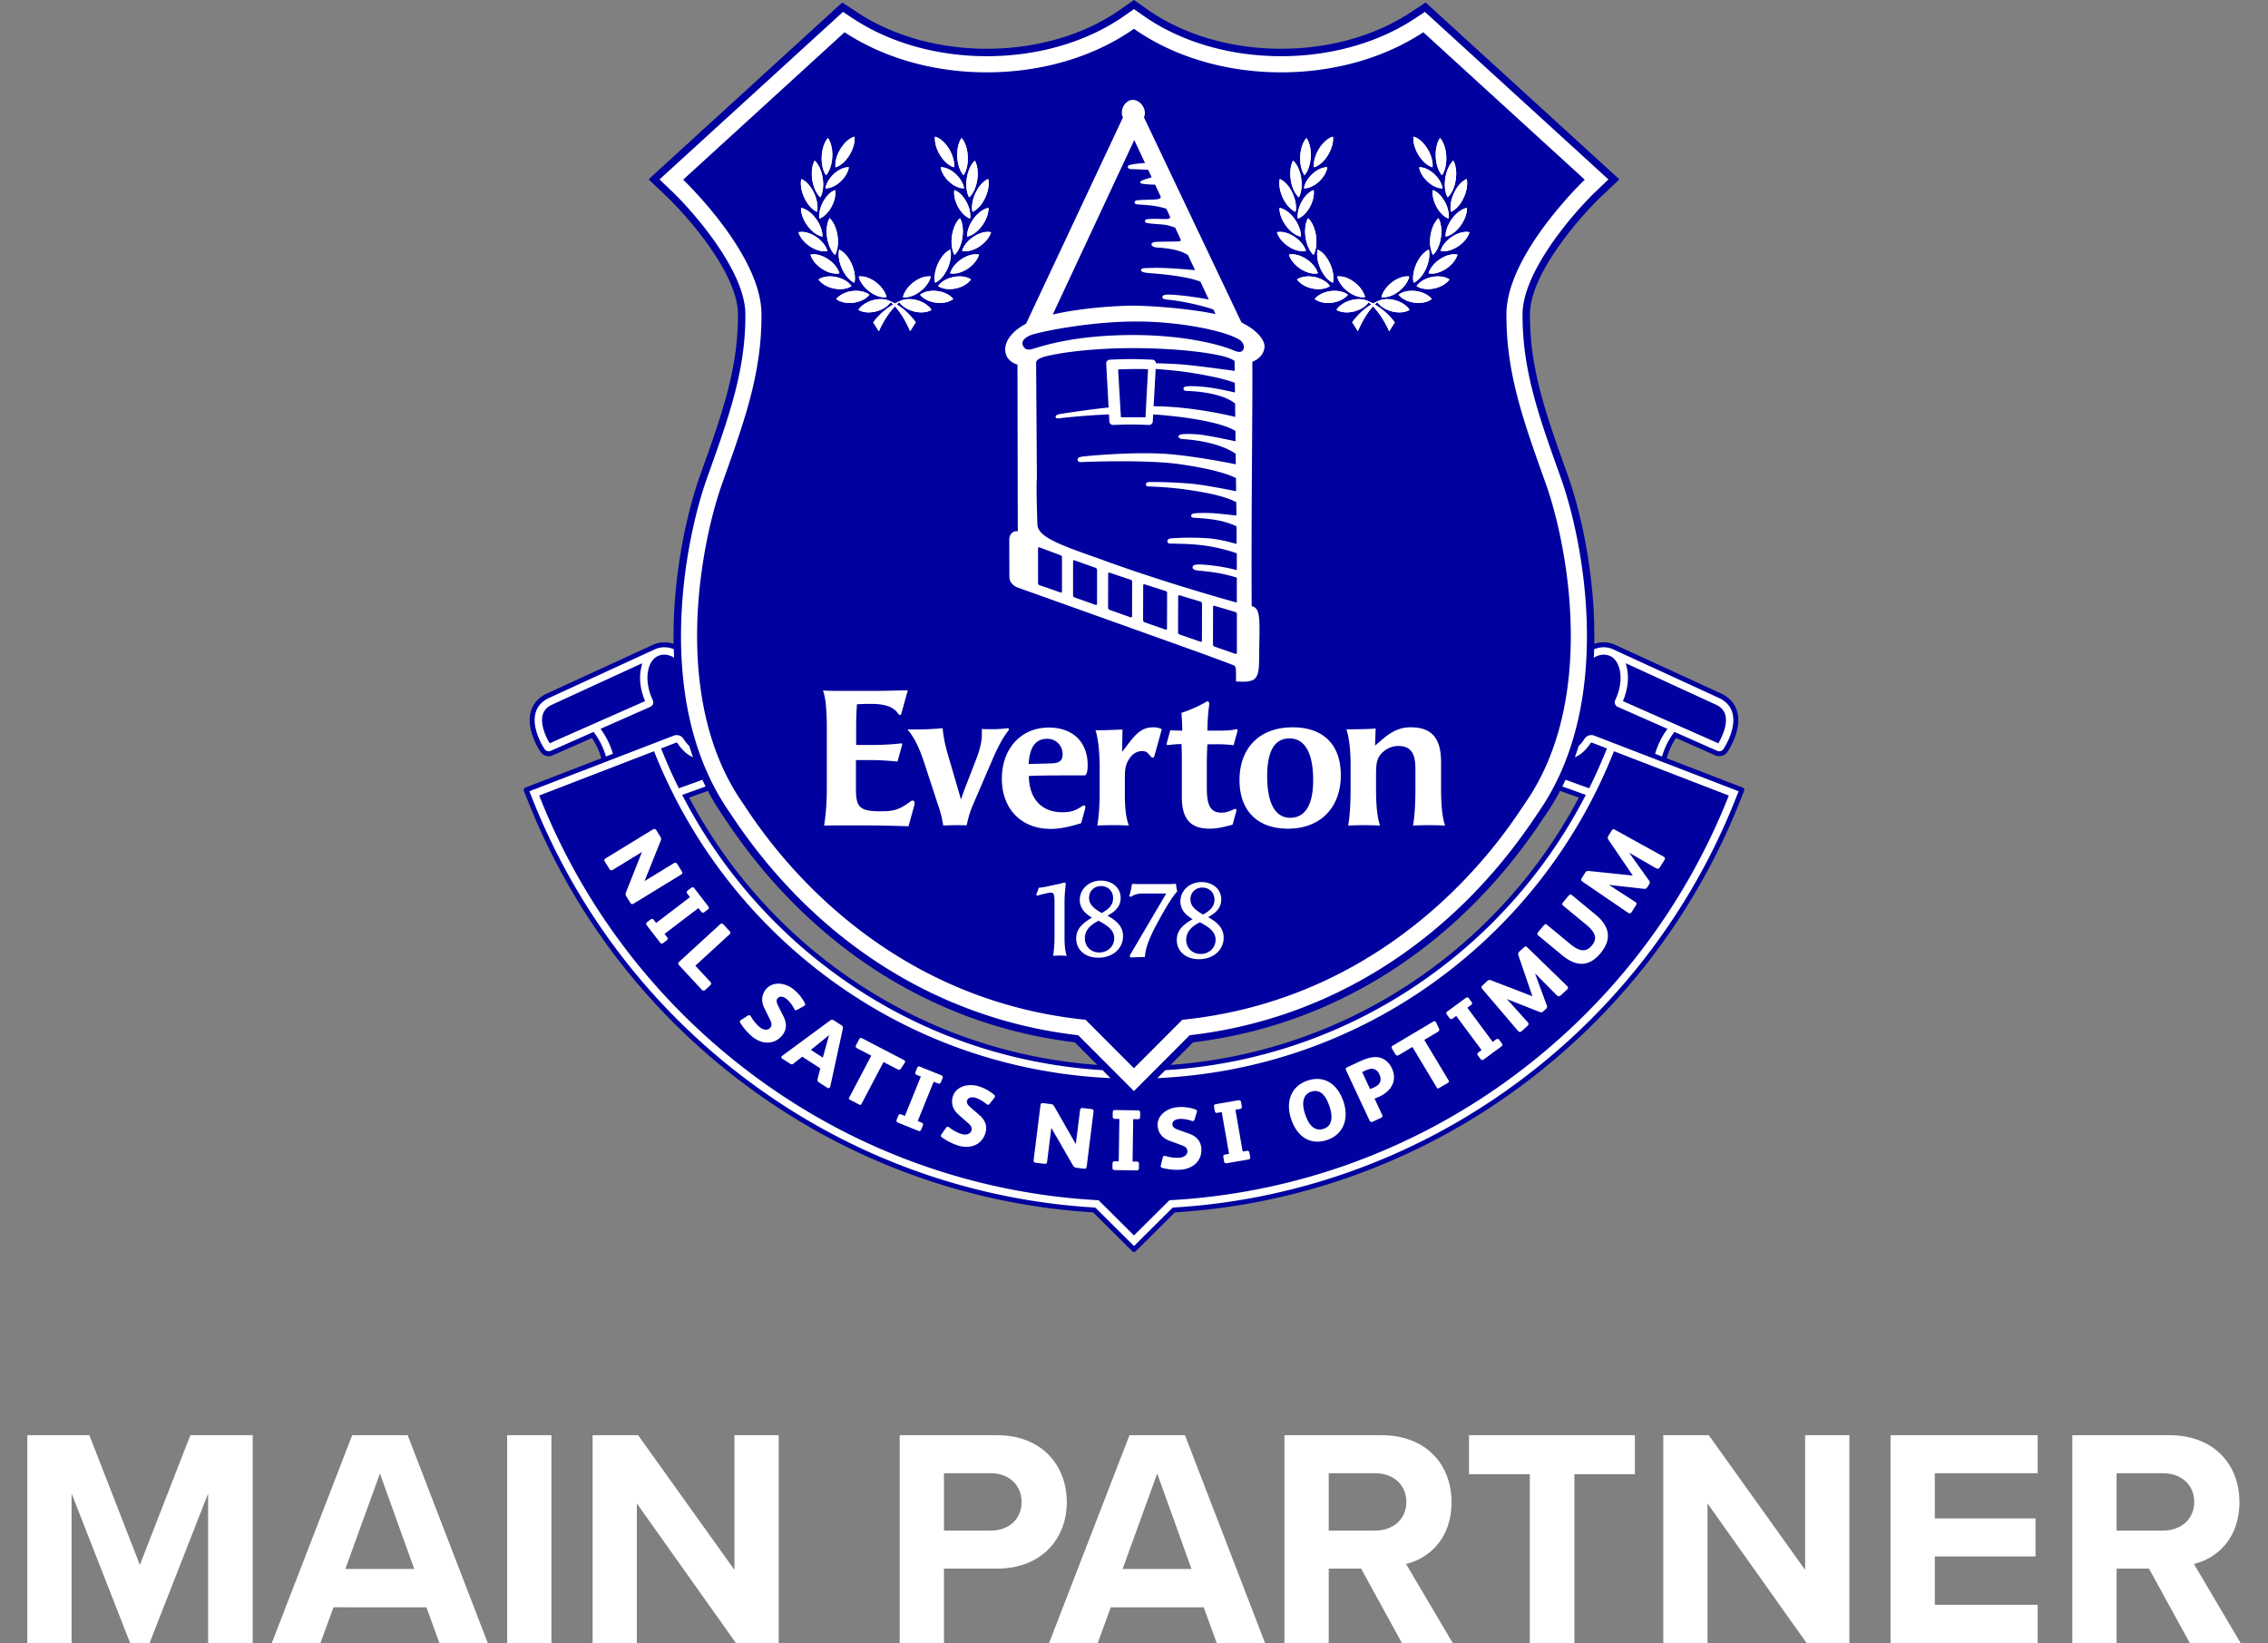 <svg xmlns="http://www.w3.org/2000/svg" viewBox="0 0 370.291 268.26"><rect x="0" y="0" width="370.291" height="268.26" fill="#808080" stroke="none"/><style>.st1{fill:#fff}</style><g id="Layer_1"><path d="M284.756 128.796a.405.405 0 00-.223-.213l-12.415-4.787c.232-.852.68-2.071 1.531-3.309l6.402 2.834a1.62 1.62 0 002.059-.679 12 12 0 001.078-2.124c.648-1.663.787-3.148.415-4.411-.384-1.308-1.321-2.32-2.706-2.928l-17.085-7.852a1.747 1.747 0 00-.111-.052l-.025-.012a4.666 4.666 0 00-3.386-.139 77.069 77.069 0 00-.114-5.719 84.285 84.285 0 00-.369-4.381c-.961-8.703-2.989-15.042-3.816-17.363l-.276-.775c-3.345-9.379-5.986-16.787-5.922-25.648.049-6.67 8.383-16.056 11.59-19.109l3.002-2.852L232.765.406l-2.493 1.642c-5.79 3.812-13.282 5.912-21.094 5.912-8.196 0-15.949-2.276-21.833-6.411L185.138 0l-2.205 1.549c-5.884 4.134-13.638 6.411-21.832 6.411-7.813 0-15.306-2.1-21.096-5.912L137.512.406l-28.565 26.082-3.051 2.789 2.994 2.852c3.208 3.055 11.543 12.442 11.591 19.111.065 8.862-2.577 16.27-5.921 25.649l-.277.774c-.827 2.321-2.856 8.66-3.817 17.362a83.067 83.067 0 00-.369 4.382 78.184 78.184 0 00-.114 5.713 4.658 4.658 0 00-3.371.144l-.026.012c-.04.019-.08.036-.11.052l-17.085 7.852c-1.385.607-2.321 1.62-2.706 2.928-.372 1.263-.233 2.747.414 4.411a12.125 12.125 0 001.079 2.124 1.62 1.62 0 002.06.679l6.402-2.834a10.989 10.989 0 011.531 3.309l-12.414 4.787a.399.399 0 00-.229.522l.749 1.876c7.758 19.448 20.94 36.073 38.121 48.078a105.6 105.6 0 0054.074 18.875l6.389 6.347a.403.403 0 00.57 0l6.388-6.347a105.615 105.615 0 0054.072-18.875c17.181-12.005 30.364-28.63 38.121-48.078l.748-1.876a.397.397 0 00-.004-.31m-146.443 30.588a82.704 82.704 0 01-25.793-29.164l3.057-1.101c.097.184.191.372.291.554a40.15 40.15 0 002.237 3.622c.084.12.193.284.329.489l.058.087c13.739 20.658 33.972 33.542 56.988 36.299l3.679 3.687c-14.723-1.074-28.739-6.021-40.846-14.473m93.666 0c-12.113 8.454-26.135 13.404-40.865 14.477l3.684-3.691c23.016-2.757 43.25-15.641 56.988-36.299l.058-.086c.136-.204.246-.37.331-.492a40.452 40.452 0 002.235-3.619c.101-.184.199-.373.296-.559l3.065 1.104a82.687 82.687 0 01-25.792 29.165" fill="#00019e"/><path class="st1" d="M283.264 130.684c-7.7 19.303-20.783 35.805-37.835 47.719a104.802 104.802 0 01-53.812 18.74.41.41 0 00-.261.116l-6.21 6.171-6.211-6.171a.405.405 0 00-.261-.116 104.798 104.798 0 01-53.811-18.74c-17.052-11.915-30.136-28.416-37.836-47.719l-.598-1.5 23.541-9.07a1.33 1.33 0 011.627.509l.025.041c.145.242.475.699.904 1.111.196.621.405 1.232.624 1.838-1.222-.462-2.107-1.631-2.451-2.153l-.082-.124a.22.22 0 00-.266-.08v-.001l-1.668.647-.751.291.139.348.16.388a84.173 84.173 0 002.602 5.769l.763-.274 3.081-1.111c.171.367.348.729.527 1.088l-3.061 1.103-.764.275c.123.241.251.478.376.718a83.505 83.505 0 0026.094 29.544c12.478 8.71 26.963 13.733 42.166 14.676l1.295 1.298c-15.93-.733-31.13-5.868-44.171-14.972-13.602-9.504-24.05-22.66-30.215-38.049l-.139-.346-18.754 7.232.141.352c7.611 19.08 20.544 35.391 37.399 47.168a103.504 103.504 0 0053.794 18.554l5.51 5.479.27.264 5.781-5.743A103.513 103.513 0 00244.72 177.4c16.856-11.777 29.788-28.088 37.399-47.168l.141-.352-18.755-7.232-.139.346c-6.164 15.389-16.612 28.545-30.214 38.049-13.048 9.107-28.255 14.244-44.192 14.973l1.296-1.298c15.21-.941 29.701-5.964 42.184-14.678a83.495 83.495 0 0026.094-29.544c.126-.239.254-.477.378-.718l-.765-.275-3.073-1.106c.18-.36.356-.723.527-1.088l3.093 1.114.763.274.355-.724a84.814 84.814 0 002.248-5.045l.16-.388.139-.348-.75-.291-1.667-.645a.22.22 0 00-.265.08v-.001l-.082.125c-.347.523-1.237 1.7-2.468 2.159.217-.601.425-1.208.621-1.825.438-.416.776-.886.923-1.13l.025-.041a1.33 1.33 0 011.626-.509l23.542 9.07-.6 1.5z"/><path class="st1" d="M158.505 180.839l1.352 1.173c.928.809 1.402 1.747 1.028 2.98-.591 1.949-2.501 2.617-4.365 2.058a9.498 9.498 0 01-2.698-1.339c-.198-.134-.237-.249-.201-.37a.841.841 0 01.125-.213l.699-.987c.082-.123.187-.225.364-.171a.59.59 0 01.215.123c.589.457 1.303.848 1.998 1.055.571.172 1.382.09 1.584-.573.156-.514-.175-.893-.538-1.209l-1.571-1.385c-.868-.762-1.281-1.8-.936-2.938.524-1.732 2.562-2.185 4.155-1.708.98.293 1.771.721 2.518 1.344.189.16.242.28.205.401-.016.055-.064.114-.117.188l-.742.929c-.121.156-.223.199-.346.162a.716.716 0 01-.225-.141c-.484-.41-1.162-.82-1.72-.987-.545-.163-1.219-.142-1.411.492-.131.432.332.866.627 1.116m-8.009 2.452c.211.084.253.285.178.468l-.282.695c-.064.156-.228.259-.412.185l-3.389-1.36c-.198-.079-.271-.277-.213-.42l.287-.709c.096-.235.271-.288.468-.207l.606.242 2.606-6.422-.699-.279c-.211-.086-.252-.285-.178-.469l.281-.694c.064-.158.228-.259.412-.186l3.533 1.417c.199.079.272.276.213.42l-.288.708c-.096.235-.269.287-.467.208l-.713-.286-2.606 6.423.663.266zm-10.553-12.142c-.252-.131-.286-.308-.155-.558l.487-.926c.112-.214.278-.255.505-.137l6.135 3.188.643.334c.227.118.262.264.177.427l-.027.049-.621.937c-.157.237-.354.215-.618.078l-2.217-1.153-3.55 6.751c-.145.276-.209.306-.461.175l-1.424-.74c-.265-.138-.271-.187-.132-.451l3.563-6.777-2.305-1.197zm-2.587-3.781l-1.227-.794c-.226-.147-.411-.098-.599.033l-7.808 5.756a.37.37 0 00-.117.126c-.07.107-.065.228.067.313l1.358.879c.214.139.395.07.544-.053l1.407-1.112.417.27 2.097 1.357.429.277-.423 1.683c-.06.247-.039.447.247.633l1.335.863c.166.108.312.067.405-.076a.699.699 0 00.081-.2l2.047-9.417c.039-.193-.022-.385-.26-.538m-2.236 2.482l-.778 2.819-1.954-1.265 2.271-1.835c.247-.195.473-.386.672-.561l.024.016c-.073.24-.148.511-.235.826m-9.398-3.382l-.927-1.872c-.514-1.032-.501-2.149.25-3.071 1.145-1.407 3.203-1.06 4.496-.02a6.818 6.818 0 011.82 2.191c.114.218.118.349.038.447-.036.044-.102.081-.179.129l-1.04.582c-.172.099-.283.1-.383.021a.711.711 0 01-.154-.216c-.292-.563-.763-1.196-1.217-1.56-.442-.356-1.074-.591-1.494-.075-.286.351-.023.927.155 1.27l.806 1.595c.552 1.097.632 2.144-.181 3.143-1.288 1.582-3.31 1.483-4.825.267a9.474 9.474 0 01-1.988-2.254c-.131-.197-.125-.319-.044-.418.045-.054.121-.102.197-.151l1.023-.65c.122-.083.258-.137.402-.023a.587.587 0 01.152.197c.372.644.884 1.273 1.448 1.726.464.374 1.246.603 1.685.065.339-.419.178-.894-.04-1.323m-9.735-6.158c.183.199.155.397-.034.569l-.794.728c-.23.21-.429.141-.593-.034l-3.66-3.95c-.202-.219-.256-.381.026-.639l6.629-6.07c.188-.172.38-.175.562.023l.972 1.049c.212.229.216.38-.024.599l-5.541 5.074 2.457 2.651zm-7.049-7.279c.138.179.073.372-.086.492l-.597.456c-.136.103-.329.108-.45-.049l-2.225-2.881c-.13-.168-.092-.375.031-.47l.609-.464c.203-.155.38-.112.51.055l.398.516 5.525-4.215-.458-.593c-.139-.18-.073-.373.085-.493l.598-.457c.136-.102.329-.108.45.049l2.319 3.004c.13.169.092.375-.032.47l-.609.465c-.203.155-.379.111-.509-.056l-.467-.606-5.525 4.215.433.562zm-4.155-13.913l-4.71 2.881c-.267.163-.438.102-.587-.14l-.693-1.119c-.171-.276-.185-.434.105-.612l7.677-4.695c.315-.191.465-.085.621.169l.626 1.012c.149.239.151.405.051.649l-2.624 6.548.015.024 4.746-2.903c.267-.163.433-.083.582.157l.723 1.168c.194.313.039.441-.167.567l-7.652 4.679c-.315.193-.458.098-.592-.119l-.633-1.023a.732.732 0 01-.062-.693l2.587-6.526-.013-.024zm80.841 50.524c.227.005.339.175.336.373l-.012.749c-.003.17-.119.323-.317.32l-3.653-.054c-.214-.003-.353-.161-.351-.315l.011-.763c.005-.255.148-.365.361-.362l.654.01.104-6.922-.753-.012c-.228-.003-.338-.175-.336-.372l.011-.749c.003-.17.119-.323.318-.32l3.808.056c.213.004.353.161.35.316l-.011.763c-.004.255-.148.366-.361.363l-.768-.012-.104 6.923.713.008zm-7.092-8.087l-1.105 8.864c-.045.365-.209.416-.464.383l-1.199-.148a.735.735 0 01-.582-.385l-3.51-6.086-.029-.003-.68 5.456c-.039.308-.193.402-.475.368l-1.312-.162c-.325-.039-.457-.126-.415-.464l1.109-8.892c.045-.364.224-.413.52-.377l1.185.146c.282.035.412.136.542.366l3.505 6.129.029.003.685-5.497c.039-.308.206-.388.488-.353l1.369.169c.366.045.369.244.339.483m12.882 2.092c.036.451.625.688.992.815l1.688.603c1.16.419 1.944 1.122 2.046 2.404.163 2.028-1.372 3.341-3.313 3.494a9.543 9.543 0 01-3.002-.273c-.232-.053-.311-.146-.321-.273a.85.85 0 01.038-.244l.291-1.171c.032-.144.092-.276.277-.291a.588.588 0 01.245.037c.716.213 1.523.318 2.246.262.595-.048 1.321-.416 1.266-1.107-.042-.535-.489-.77-.944-.931l-1.968-.723c-1.087-.397-1.851-1.215-1.946-2.398-.144-1.803 1.589-2.961 3.246-3.092a6.899 6.899 0 012.837.343c.235.082.328.173.338.3.005.055-.018.129-.039.215l-.352 1.134c-.055.189-.135.266-.263.276a.709.709 0 01-.261-.05c-.6-.208-1.382-.344-1.963-.298-.571.043-1.191.305-1.138.968m11.476 4.354l.701-.121c.224-.039.365.109.4.304l.129.737c.029.168-.057.34-.252.374l-3.6.621c-.209.036-.376-.092-.404-.246l-.131-.752c-.043-.25.077-.385.287-.422l.645-.112-1.193-6.821-.742.128c-.224.039-.365-.109-.399-.304l-.129-.737c-.029-.168.056-.339.252-.374l3.754-.649c.21-.035.377.094.404.247l.131.752c.044.25-.077.385-.286.422l-.756.131 1.189 6.822zm16.439-8.203c-.921-2.718-3.039-4.321-5.854-3.378-2.68.898-3.631 3.453-2.659 6.318.976 2.879 3.148 4.284 5.855 3.377 2.531-.847 3.679-3.305 2.658-6.317m-3.204 4.487c-1.28.428-2.32-.252-3.037-2.367-.671-1.983-.226-3.279.946-3.673 1.281-.427 2.289.204 3.02 2.36.702 2.076.256 3.282-.929 3.68m20.341-7.969c.161.266.153.337-.091.482l-1.378.818c-.257.153-.303.131-.456-.124l-3.943-6.563-2.233 1.327c-.243.145-.415.081-.56-.162l-.539-.897c-.124-.206-.072-.369.147-.499l5.944-3.529.622-.369c.22-.13.363-.084.458.073l.03.048.478 1.018c.121.257-.001.412-.257.564l-2.149 1.274 3.927 6.539zm7.245-6.218l.572-.42c.184-.135.376-.065.494.094l.447.602c.102.137.103.33-.057.446l-2.939 2.158c-.172.127-.379.086-.472-.039l-.456-.614c-.152-.206-.105-.38.066-.506l.526-.386-4.139-5.57-.606.444c-.183.135-.376.065-.494-.093l-.448-.603c-.102-.136-.103-.328.058-.446l3.065-2.251c.171-.125.378-.085.471.041l.456.614c.152.204.106.379-.067.505l-.617.454 4.14 5.57zm4.205-14.09c-.081-.253-.062-.463.168-.672l.731-.672c.209-.192.349-.186.533-.009l6.498 6.309.029.031c.183.197.176.378-.012.55l-1.045.96c-.272.249-.46.171-.741-.11l-3.423-3.458-.021.019 1.915 5.207c.109.285-.008.431-.144.555l-.387.355c-.198.181-.342.256-.64.145l-5.289-2.091-.021.019 3.342 3.724c.27.291.163.446-.056.648l-.856.786c-.241.22-.432.243-.635.025l-.029-.032-5.794-6.801c-.22-.259-.183-.448.016-.629l.752-.691c.24-.221.412-.224.689-.113l6.668 2.575.021-.02-2.269-6.61zm11.087-5.022l-3.783-3.124c-.22-.181-.176-.366-.012-.562l.899-1.075c.173-.207.318-.271.547-.081l3.893 3.215c2.46 2.032 2.508 4.185.764 6.271-1.871 2.239-3.94 2.239-6.258.324l-3.903-3.224c-.219-.181-.166-.376-.003-.572l.9-1.075c.173-.207.318-.271.548-.081l3.771 3.116c1.717 1.417 2.7 1.237 3.544.227.799-.957.787-1.96-.907-3.359m3.62-13.853c-.144-.223-.182-.43-.016-.693l.528-.839c.151-.24.288-.271.512-.148l7.939 4.387.036.022c.229.142.27.318.134.533l-.755 1.199c-.196.311-.398.286-.742.087l-4.217-2.439-.015.024 3.225 4.522c.18.246.106.416.008.573l-.279.443c-.143.227-.262.337-.579.306l-5.655-.633-.015.024 4.21 2.718c.337.21.275.388.117.639l-.619.984c-.174.275-.353.347-.606.19l-.036-.024-7.389-5.044c-.282-.192-.296-.383-.152-.611l.543-.863c.173-.275.337-.323.635-.288l7.114.739.015-.023-3.941-5.785zm-35.392 37.235c-.317-.679-.878-1.278-1.582-1.576-.993-.414-2.144-.194-3.64.496l-2.012.929c-.296.136-.351.256-.201.575l3.783 8.101c.144.307.327.331.559.225l1.29-.596c.297-.137.327-.307.225-.524l-1.233-2.641c.148-.052.559-.211.727-.289 1.987-.915 3.049-2.636 2.084-4.7m-2.832 3.13a15.04 15.04 0 01-.703.309l-1.299-2.781.631-.292c.967-.447 1.726-.298 2.182.675.431.925.156 1.643-.811 2.089m-114.394-71.512a4.046 4.046 0 00-1.524-.313 3.88 3.88 0 00-1.542.325c-.049.023-.081.037-.113.054l-17.101 7.859c-1.167.513-1.948 1.349-2.264 2.422-.4 1.358-.007 2.868.393 3.897a11.42 11.42 0 001.016 1.998.825.825 0 001.043.36l7-3.098.192.262a11.682 11.682 0 011.821 3.752l1.141-.439a12.852 12.852 0 00-1.741-3.681l-.272-.398 8.12-3.583a.8.8 0 00.434-1.011l-.136-.32c-.674-1.522-.915-3.116-.673-4.483.206-1.172.766-2.065 1.535-2.448l.101-.047a2.53 2.53 0 011.016-.214c.532 0 1.07.168 1.605.489-.02-.458-.037-.919-.051-1.383m-20.268 15.366l-.178-.325c-.435-.794-1.395-2.807-.939-4.357.219-.743.743-1.286 1.602-1.664l14.625-6.723-.176.79c-.022.103-.043.206-.062.31-.253 1.433-.05 3.113.572 4.73l.136.354-15.58 6.885zm193.093-5.019c-.316-1.073-1.096-1.91-2.263-2.422l-17.102-7.859-.112-.054a3.884 3.884 0 00-1.542-.325c-.457 0-.976.087-1.538.32-.014.464-.031.926-.053 1.384.54-.325 1.083-.496 1.62-.496.345 0 .684.07 1.016.213l.102.047c.767.384 1.327 1.277 1.534 2.449.242 1.367.002 2.961-.673 4.482l-.135.321a.802.802 0 00.434 1.011l8.12 3.583-.272.398a12.852 12.852 0 00-1.741 3.681l1.14.439c.275-.985.806-2.369 1.821-3.752l.192-.262 7 3.098a.827.827 0 001.044-.36c.138-.213.623-.985 1.015-1.998.4-1.03.794-2.541.393-3.898m-2.098 4.694l-.177.325-15.58-6.884.136-.355c.622-1.618.825-3.297.572-4.73a9.438 9.438 0 00-.062-.31l-.175-.79 14.624 6.723c.858.377 1.382.921 1.602 1.663.455 1.551-.506 3.564-.94 4.358M232.644 1.941l-1.706 1.123c-5.985 3.942-13.714 6.112-21.761 6.112-8.442 0-16.443-2.355-22.529-6.63l-1.51-1.061-1.509 1.061c-6.087 4.276-14.087 6.63-22.528 6.63-8.048 0-15.776-2.17-21.762-6.111l-1.706-1.123-27.868 25.446-2.088 1.908 2.049 1.952c3.311 3.153 11.917 12.891 11.969 19.984.066 9.077-2.608 16.575-5.992 26.067l-.276.774c-.813 2.281-2.807 8.512-3.753 17.087a82.738 82.738 0 00-.363 4.317 75.744 75.744 0 00-.124 4.067c-.038 9.906 1.896 18.501 5.746 25.545.66 1.21 1.39 2.39 2.168 3.511.087.126.201.297.343.51l.058.086c13.58 20.42 33.585 33.131 56.33 35.792l.209.025 9.097 9.116 9.102-9.116.209-.025c22.744-2.66 42.749-15.371 56.329-35.79l.058-.087c.143-.214.257-.386.345-.513a38.9 38.9 0 002.167-3.508c3.85-7.046 5.783-15.64 5.746-25.545a76.727 76.727 0 00-.123-4.068 83.018 83.018 0 00-.364-4.317c-.947-8.575-2.94-14.807-3.753-17.088l-.276-.774c-3.385-9.493-6.058-16.99-5.992-26.067.053-7.095 8.657-16.83 11.968-19.983l2.054-1.951-29.964-27.356zm13.309 49.271c-.071 9.797 2.854 17.735 6.421 27.747 1.341 3.764 2.865 9.678 3.616 16.49a77.081 77.081 0 01.472 8.105c.03 8.137-1.339 16.798-5.422 24.27a35.674 35.674 0 01-2.018 3.267c-2.135 3.069-19.366 31.671-55.988 35.4l-.129.129v-.004l-7.769 7.786-7.764-7.782-.13-.129c-36.621-3.729-53.851-32.33-55.987-35.4a35.674 35.674 0 01-2.018-3.267c-4.083-7.472-5.453-16.133-5.422-24.27.005-1.326.046-2.637.12-3.927.081-1.422.201-2.818.352-4.178.752-6.812 2.273-12.726 3.615-16.49 3.568-10.013 6.493-17.95 6.422-27.747s-12.789-21.878-12.789-21.878l26.359-24.068c6.186 4.073 14.309 6.544 23.205 6.544 9.306 0 17.756-2.694 24.037-7.108 6.283 4.413 14.734 7.108 24.039 7.108 8.896 0 17.018-2.471 23.205-6.544l26.36 24.068c.002.001-12.716 12.081-12.787 21.878"/><path class="st1" d="M159.845 41.572c-.758-.176-1.8.055-2.791.694-.992.638-1.689 1.528-1.933 2.346.759.176 1.801-.056 2.791-.692.991-.638 1.692-1.529 1.933-2.348m-4.081-14.263c.096-.856-.196-1.994-.847-3.041-.651-1.048-1.504-1.753-2.256-1.955-.097.857.195 1.993.846 3.042.651 1.047 1.504 1.751 2.257 1.954m.051 3.723c-.121.764.091 1.798.63 2.773.539.973 1.274 1.65 1.94 1.872.122-.762-.09-1.798-.628-2.771-.541-.975-1.275-1.65-1.942-1.874m1.493-2.431c.481-.676.764-1.817.696-3.088-.066-1.274-.465-2.369-1.015-2.978-.482.677-.762 1.817-.695 3.09.066 1.27.465 2.367 1.014 2.976m1.462 5.98c.727-.296 1.504-1.103 2.043-2.227.541-1.123.715-2.29.533-3.129-.729.296-1.504 1.104-2.045 2.227-.539 1.124-.713 2.289-.531 3.129m-3.763-4.888c.801.719 1.696 1.085 2.391 1.047-.114-.764-.623-1.662-1.422-2.381-.8-.718-1.695-1.084-2.389-1.047.113.764.622 1.662 1.42 2.381m3.227 2.525c.607-.536 1.115-1.573 1.312-2.83.195-1.256.031-2.424-.38-3.157-.607.536-1.115 1.576-1.311 2.832-.195 1.256-.031 2.423.379 3.155m3.57 5.698c-.758-.175-1.801.057-2.791.694s-1.692 1.527-1.932 2.347c.758.175 1.8-.056 2.79-.694.991-.637 1.69-1.528 1.933-2.347m-1.502-1.024c.732-.98 1.113-2.086 1.086-2.947-.767.128-1.673.746-2.402 1.726-.733.98-1.112 2.084-1.086 2.948.767-.128 1.672-.748 2.402-1.727m-4.466 4.724c.605-.542 1.107-1.583 1.293-2.841.189-1.256.016-2.425-.398-3.154-.605.542-1.105 1.585-1.294 2.84-.187 1.258-.016 2.425.399 3.155m-.145 3.606c-1.127.226-2.057.799-2.536 1.478.663.452 1.711.626 2.838.402 1.126-.227 2.055-.799 2.534-1.479-.661-.451-1.712-.627-2.836-.401m-20.599-4.265c-.242-.82-.942-1.709-1.933-2.347-.99-.637-2.032-.869-2.791-.694.242.82.943 1.709 1.934 2.347.991.638 2.032.869 2.79.694m1.96 3.655c-.244-.819-.943-1.708-1.934-2.346-.991-.638-2.032-.869-2.789-.694.241.818.94 1.709 1.931 2.347.99.637 2.031.869 2.792.693m1.964 2.088c-.478-.679-1.407-1.252-2.535-1.478-1.125-.226-2.175-.05-2.836.402.476.679 1.406 1.252 2.532 1.479 1.129.224 2.179.049 2.839-.403m15.664-2.805c.522-1.132.679-2.304.484-3.139-.725.31-1.487 1.134-2.011 2.268-.521 1.135-.676 2.304-.48 3.138.721-.31 1.485-1.132 2.007-2.267m-18.149 4.92c.634.496 1.672.748 2.808.603 1.138-.147 2.098-.65 2.614-1.297-.633-.497-1.673-.747-2.809-.602-1.137.146-2.097.651-2.613 1.296m5.47-1.19c.954.707 1.981 1.009 2.746.886-.194-.834-.845-1.771-1.797-2.477-.955-.703-1.981-1.006-2.748-.883.196.834.845 1.772 1.799 2.474m-4.992-6.87c-.195.836-.039 2.007.483 3.139.522 1.135 1.286 1.958 2.008 2.266.195-.834.04-2.004-.484-3.138-.521-1.133-1.284-1.957-2.007-2.267m1.656-15.401c.652-1.048.943-2.185.848-3.041-.754.202-1.607.907-2.258 1.955-.651 1.047-.941 2.185-.847 3.042.753-.203 1.607-.908 2.257-1.956m-1.501 4.339c.798-.719 1.309-1.617 1.421-2.382-.694-.037-1.59.329-2.387 1.047-.8.72-1.312 1.617-1.422 2.381.694.039 1.587-.327 2.388-1.046m15.668 19.725c1.138.145 2.174-.107 2.809-.603-.515-.645-1.477-1.149-2.613-1.295-1.137-.145-2.174.105-2.808.602.516.645 1.476 1.148 2.612 1.296m-10.209-.431c-1.116.279-2.022.897-2.473 1.599.677.418 1.733.545 2.851.264 1.076-.27 1.957-.854 2.423-1.527.139.126.274.256.406.388-1.245.723-2.325 1.683-3.263 2.914l.923 1.462c.713-1.615 1.584-2.961 2.633-4.069 1.003 1.099 1.76 2.424 2.478 4.048l.922-1.462c-.941-1.234-1.913-2.173-3.107-2.884.133-.131.269-.259.408-.384.469.666 1.345 1.245 2.415 1.513 1.116.281 2.173.155 2.85-.264-.45-.701-1.357-1.319-2.474-1.599-.931-.233-1.819-.181-2.482.084-.634.254-1.014.479-1.014.479a9.996 9.996 0 00-.894-.432l-.053-.023a.16.16 0 00-.023-.01l.003.003c-.669-.28-1.576-.338-2.529-.1m-9.222-14.406c.183-.84.01-2.005-.532-3.129-.54-1.124-1.316-1.931-2.044-2.227-.182.839-.008 2.006.532 3.129.541 1.124 1.316 1.931 2.044 2.227m16.77 13.044c.954-.702 1.603-1.64 1.799-2.473-.766-.123-1.794.18-2.747.883-.953.705-1.603 1.643-1.798 2.477.766.122 1.793-.181 2.746-.887m-13.835-6.009c.413-.73.586-1.897.399-3.155-.187-1.256-.69-2.299-1.293-2.84-.414.729-.587 1.898-.4 3.154.188 1.258.691 2.3 1.294 2.841m-5.552-7.671c-.028.861.353 1.967 1.083 2.947.732.98 1.638 1.599 2.405 1.727.028-.864-.353-1.968-1.086-2.948-.731-.98-1.636-1.598-2.402-1.726m4.945-.14c.537-.975.751-2.009.628-2.773-.666.224-1.401.899-1.94 1.873-.538.974-.751 2.01-.628 2.772.666-.222 1.401-.899 1.94-1.872m.15-8.18c.067-1.273-.215-2.413-.696-3.09-.55.61-.95 1.704-1.016 2.978-.068 1.271.216 2.412.697 3.088.55-.609.949-1.706 1.015-2.976m-1.942 6.593c.41-.732.575-1.899.379-3.156-.195-1.256-.703-2.296-1.312-2.832-.41.733-.574 1.901-.378 3.157.196 1.257.703 2.295 1.311 2.831"/><path class="st1" d="M157.912 43.92c-.99.636-2.032.868-2.791.692.243-.819.941-1.708 1.933-2.346.991-.638 2.033-.869 2.791-.693-.241.818-.942 1.708-1.933 2.347m.615 1.704c-.479.679-1.408 1.252-2.534 1.479-1.127.225-2.176.05-2.838-.402.479-.679 1.409-1.252 2.536-1.478 1.124-.227 2.175-.051 2.836.401m-.143-9.947c-.667-.222-1.402-.899-1.94-1.872-.538-.975-.75-2.009-.629-2.773.667.223 1.401.899 1.941 1.874.538.973.751 2.009.628 2.771m.602-.006c.731-.98 1.635-1.598 2.403-1.726.026.861-.354 1.967-1.087 2.947-.73.98-1.635 1.599-2.401 1.727-.027-.864.353-1.968 1.085-2.948m-2.255-.05c.413.729.587 1.898.398 3.154-.186 1.257-.688 2.299-1.293 2.841-.415-.73-.586-1.897-.399-3.155.189-1.256.689-2.299 1.294-2.84m.35 5.336c.241-.82.942-1.709 1.932-2.347.99-.637 2.033-.869 2.791-.694-.242.82-.942 1.709-1.933 2.347-.99.638-2.032.869-2.79.694m4.266-11.732c.182.839.008 2.006-.533 3.129-.539 1.124-1.316 1.931-2.043 2.227-.182-.84-.008-2.005.532-3.128.54-1.124 1.315-1.932 2.044-2.228m-2.18-2.994c.411.733.575 1.901.38 3.157-.197 1.256-.705 2.294-1.312 2.83-.411-.732-.574-1.899-.378-3.156.194-1.255.703-2.295 1.31-2.831m-2.178-3.696c.55.61.95 1.704 1.015 2.978.068 1.271-.214 2.411-.696 3.088-.549-.61-.949-1.706-1.014-2.977-.067-1.273.213-2.412.695-3.089m.409 8.205c-.694.038-1.59-.328-2.391-1.047-.798-.718-1.308-1.617-1.42-2.381.694-.037 1.589.329 2.389 1.047.799.72 1.308 1.617 1.422 2.381m-4.738-8.428c.751.202 1.605.907 2.256 1.955.651 1.047.943 2.185.847 3.041-.753-.203-1.605-.907-2.257-1.955-.651-1.047-.943-2.184-.846-3.041m.493 20.711c.523-1.134 1.285-1.958 2.011-2.268.196.836.038 2.007-.484 3.139-.522 1.135-1.286 1.958-2.008 2.267-.195-.834-.04-2.004.481-3.138m-.125 4.496c1.136.147 2.098.651 2.613 1.296-.635.497-1.671.748-2.809.603-1.136-.147-2.096-.65-2.612-1.297.633-.498 1.671-.747 2.808-.602m-3.806-1.485c.954-.703 1.982-1.006 2.747-.883-.195.834-.845 1.772-1.799 2.474-.953.707-1.979 1.009-2.746.886.196-.834.846-1.771 1.798-2.477m-4.052 3.061l.053.023c.312.133.611.276.894.432 0 0 .379-.225 1.013-.478.664-.266 1.551-.318 2.482-.085 1.117.28 2.024.897 2.474 1.599-.676.419-1.733.545-2.85.264-1.07-.268-1.946-.847-2.415-1.513a13.39 13.39 0 00-.407.384c1.194.711 2.167 1.649 3.107 2.884l-.922 1.462c-.718-1.624-1.476-2.948-2.478-4.048-1.049 1.108-1.92 2.453-2.633 4.068l-.923-1.462c.938-1.23 2.018-2.191 3.263-2.913a11.46 11.46 0 00-.406-.388c-.466.672-1.347 1.256-2.423 1.527-1.117.281-2.173.155-2.851-.264.451-.701 1.357-1.319 2.473-1.599.952-.238 1.859-.18 2.527.101l-.003-.002a.105.105 0 01.025.008m-2.22-3.061c.952.706 1.602 1.642 1.797 2.477-.766.122-1.792-.179-2.746-.886-.954-.702-1.603-1.64-1.799-2.474.768-.123 1.794.18 2.748.883m-.997 2.087c-.515.646-1.476 1.15-2.614 1.297-1.137.145-2.174-.107-2.808-.603.516-.645 1.476-1.149 2.612-1.295 1.138-.146 2.177.104 2.81.601m-2.453-1.96c-.722-.309-1.486-1.132-2.008-2.267-.522-1.132-.678-2.303-.483-3.139.723.31 1.486 1.133 2.008 2.268.523 1.134.679 2.304.483 3.138m-2.245-21.894c.651-1.047 1.504-1.753 2.258-1.955.096.857-.195 1.993-.848 3.042-.65 1.048-1.504 1.753-2.257 1.955-.094-.856.196-1.994.847-3.042m-1.057 4.092c.797-.718 1.692-1.084 2.387-1.047-.112.765-.622 1.663-1.42 2.382-.801.719-1.696 1.084-2.39 1.047.111-.766.622-1.663 1.423-2.382m-2.409 7.318c-.122-.762.09-1.798.628-2.771.539-.975 1.274-1.65 1.94-1.874.122.764-.092 1.798-.629 2.773-.538.973-1.273 1.65-1.939 1.872m.483 2.942c-.767-.128-1.673-.747-2.405-1.727-.731-.98-1.111-2.086-1.084-2.947.766.128 1.671.746 2.403 1.726.733.98 1.114 2.084 1.086 2.948m1.17-2.998c.602.542 1.106 1.585 1.293 2.84.187 1.258.015 2.425-.399 3.155-.602-.542-1.106-1.584-1.294-2.841-.187-1.256-.014-2.425.4-3.154m-1.275-10.108c.066-1.275.465-2.368 1.015-2.978.482.677.764 1.816.697 3.09-.066 1.271-.465 2.367-1.016 2.977-.48-.677-.764-1.818-.696-3.089m-1.162.718c.608.536 1.116 1.576 1.312 2.831.196 1.256.031 2.424-.379 3.156-.608-.536-1.115-1.573-1.311-2.83-.196-1.256-.032-2.424.378-3.157m-2.179 2.994c.727.297 1.503 1.104 2.043 2.228.541 1.123.715 2.289.532 3.128-.728-.296-1.503-1.103-2.044-2.227-.539-1.123-.712-2.29-.531-3.129m-.458 8.691c.759-.175 1.801.057 2.791.694.991.637 1.691 1.527 1.933 2.347-.757.175-1.799-.056-2.789-.694-.992-.637-1.693-1.528-1.935-2.347m1.961 3.656c.757-.176 1.798.055 2.789.694.991.638 1.691 1.528 1.935 2.346-.761.176-1.801-.056-2.793-.692-.991-.638-1.691-1.529-1.931-2.348m1.317 4.052c.66-.451 1.711-.627 2.836-.401 1.126.226 2.056.799 2.534 1.478-.66.452-1.711.627-2.837.402-1.127-.228-2.057-.8-2.533-1.479m40.376 110.415a15.6 15.6 0 00-.955-.032c-.291 0-.621.01-1.007.032l-.123.008.019-.121c.143-.928.213-1.899.213-2.97v-5.529c0-1.527-.129-1.693-.634-1.693-.143 0-.35.033-.614.094l-.865.196c-.258.06-.43.121-.606.192l-.053.02-.241-.183.039-.075c.12-.225.285-.625.367-.972l.016-.068.071-.007c.447-.048.742-.08 1.261-.194l1.827-.392c.334-.066.703-.167 1.022-.259l.055-.015.208.206-.008.049a22.486 22.486 0 00-.21 2.858v5.953c0 1.207.11 2.165.319 2.771l.049.141-.15-.01zm12.909.112l-.008.091-.09.001c-.014 0-1.378.016-2.179.08l-.067.005-.152-.304 5.973-10.156h-3.739c-.583 0-1.333.06-1.964.519l-.044.033-.305-.121.033-.09c.198-.545.36-1.458.42-1.825l.015-.089.091.006c.436.031.894.031 1.378.031h4.288c.558 0 .812 0 1.313-.047l.099-.01.01.099c.015.163.129.915.19 1.085l.019.055-.039.044c-.916 1.034-2.016 2.946-2.971 4.679-1.537 2.803-2.132 4.351-2.271 5.914m-6.112-6.661c1.109-.626 2.147-1.388 2.147-2.903 0-1.635-1.36-2.823-3.233-2.823-1.93 0-3.442 1.383-3.442 3.149 0 1.458.984 2.289 1.992 2.901-1.596.937-2.579 1.852-2.579 3.41 0 1.845 1.484 3.133 3.607 3.133 2.344 0 4.046-1.483 4.046-3.525.001-1.659-1.199-2.595-2.538-3.342m-3.01-2.913c0-1.1.836-1.921 1.953-1.921 1.134 0 1.973.836 1.973 1.97 0 1.266-.919 1.908-1.857 2.433-1.05-.607-2.069-1.264-2.069-2.482m1.66 8.923c-1.365 0-2.351-.984-2.351-2.316 0-1.431 1.101-2.302 2.252-2.86 1.561.855 2.546 1.561 2.546 2.875 0 1.298-1.068 2.301-2.447 2.301m17.778-5.768c1.107-.624 2.145-1.386 2.145-2.901 0-1.637-1.358-2.824-3.231-2.824-1.93 0-3.442 1.384-3.442 3.151 0 1.46.981 2.29 1.989 2.9-1.594.935-2.575 1.85-2.575 3.411 0 1.845 1.482 3.133 3.604 3.133 2.346 0 4.047-1.482 4.047-3.524-.001-1.662-1.199-2.598-2.537-3.346m-2.889-2.908c0-1.102.838-1.923 1.955-1.923 1.133 0 1.971.837 1.971 1.972 0 1.264-.921 1.906-1.856 2.431-1.052-.608-2.07-1.265-2.07-2.48m1.659 8.921c-1.364 0-2.349-.987-2.349-2.317 0-1.429 1.101-2.301 2.25-2.859 1.562.854 2.548 1.559 2.548 2.875-.001 1.298-1.07 2.301-2.449 2.301m-46.741-24.262c-.214.769-.891 3.216-.946 3.416a230.462 230.462 0 00-8.009-.147c-2.631 0-4.344 0-5.769.031.253-1.676.442-3.608.442-6.012v-9.933c0-1.613-.062-4.685-.633-6.107 1.079.063 1.806.063 2.599.063h5.96c2.124 0 2.979-.063 5.294-.096l-1.034 3.732c-.169.612-.49.154-.55.066-.984-1.423-2.885-1.582-4.691-1.582-.572 0-1.237.032-2.03.065-.031.536-.126 2.056-.126 3.417v3.227h2.631c1.93 0 3.872-.143 4.628-.254.317-.048.252.222.252.222l-.76 2.744c-2.03-.189-3.139-.244-4.533-.244h-2.251v4.493c0 2.911.317 3.861 3.77 3.861 1.969 0 3.015.011 5.134-1.603.38-.293.835-.126.622.641"/><path class="st1" d="M158.802 131.516c-.476 1.141-.7 1.966-.985 3.235-.318-.03-1.05-.03-1.781-.03-.634 0-1.429.03-2.034.063-.222-1.397-.476-2.285-.954-3.679l-2.096-6.408c-.635-1.904-1.4-3.997-2.797-5.616 2.098.063 3.749-.03 5.752-.189.128 1.554.476 3.045.921 4.533l1.178 4.031c.286.949.89 3.075.89 3.075.221-.696.477-1.364.697-1.966l1.844-4.758c.316-.824.731-2.093.857-3.393 0-.444.032-.858 0-1.397.446.033 1.272.033 1.939.033.636 0 1.669-.08 2.154-.144.435-.054.373.213.229.396-1.093 1.387-1.97 3.268-2.796 5.203l-3.018 7.011zm25.492 3.262a47.732 47.732 0 00-2.538-.064c-.994 0-1.992.032-2.601.064.289-1.862.386-3.4.386-5.708v-3.848c0-1.539-.129-4.296-.676-5.996 1.222 0 3.118-.064 4.4-.128l-.062 3.655 1.156-1.507c1.445-1.894 2.441-2.502 3.95-2.502.546 0 .803.046 1.38.303-.453 1.628-.926 3.34-1.202 4.335-.059.213-.257.505-.546.181-.614-.683-.723-.938-1.463-.938-.898 0-1.637.48-2.184 1.379-.45.736-.642 1.347-.642 2.885v2.6c0 2.756.192 3.91.642 5.289m17.749-15.43l-.64 2.316a21.886 21.886 0 00-2.85-.154h-1.422a56.973 56.973 0 00-.098 3.26v3.646c0 2.453.257 4.26 2.392 4.26.68 0 1.227-.155 2.069-.582.135-.07.465-.052.348.375-.198.708-.378 1.36-.601 2.171-1.919.507-2.72.649-3.752.649-2.752 0-4.53-1.196-4.53-5.132v-4.905c0-1.581 0-2.71-.063-3.775-.842 0-1.742.102-2.181.179-.097.016-.309-.024-.214-.37l.572-2.064c.408.04 1.175.059 1.952.059 0-1.257-.067-1.935-.13-2.905 1.13-.322 3.181-1.252 4.066-1.811.327-.206.494.09.466.437-.029.374-.251 1.439-.297 4.278h2.231c.774 0 1.644-.031 2.456-.226.117-.026.297.038.226.294m31.29 15.371c-1.039 0-2.078.033-2.63.064.292-1.751.39-3.792.39-6.126v-2.818c0-1.881-.131-4.052-2.79-4.052-.945 0-1.886.389-2.599 1.068-.812.811-1.039 1.493-1.039 3.501v2.301c0 2.95.194 4.733.648 6.126a48.637 48.637 0 00-2.564-.064 51.78 51.78 0 00-2.63.064c.292-1.751.39-3.792.39-6.126v-3.953c0-1.556-.13-3.922-.682-5.64 1.429 0 3.41 0 4.773-.131l-.097 2.789 1.298-1.102c1.591-1.33 2.89-1.881 4.513-1.881 3.702 0 4.967 2.075 4.967 5.737v4.181c0 2.95.196 4.733.651 6.126a51.465 51.465 0 00-2.599-.064m-56.3-8.122c.547 0 .547-1.359.547-1.676 0-3.797-2.439-6.138-6.34-6.138-4.531 0-7.668 3.416-7.668 8.352 0 4.873 3.105 8.195 7.987 8.195 1.68 0 3.501-.469 4.957-.943.259-.937.339-1.218.645-2.324.142-.513-.145-.676-.406-.497-1.125.781-1.933 1.043-3.296 1.043-3.39 0-5.418-2.153-5.485-5.917 1.047-.064 3.361-.096 5.008-.096h4.051v.001zm-9.09-1.866c.159-2.595 1.015-4.115 3.043-4.115 1.427 0 2.505 1.077 2.505 2.564 0 1.011-.539 1.423-1.903 1.455l-3.645.096zm43.111-5.988c-5.661 0-8.684 3.621-8.684 8.607 0 5.017 2.927 7.94 7.923 7.94 5.249 0 8.619-3.4 8.619-8.735.001-4.953-2.83-7.812-7.858-7.812m-.413 14.768c-2.417 0-3.752-2.35-3.752-6.795 0-3.78 1.018-6.163 3.657-6.163 2.482 0 3.851 2.383 3.851 6.798.001 4.063-1.306 6.16-3.756 6.16m-7.943-80.856L186.769 19.15c.582-1.244-.572-2.844-1.806-2.844-1.233 0-2.209 1.61-1.623 2.869l-15.812 33.66c-3.151 1.692-3.838 3.839-3.189 5.266 0 0 .373 1.009 1.778 1.428.014 2.184.038 23.025.059 27.032.001.056.017.181-.026.175-.642-.099-1.366.325-1.366 1.429 0 1.686.007 2.677.01 4.313 0 .399.009 1.568.009 1.693 0 1.337 1.373 1.759 1.373 1.759s30.187 10.786 31.182 11.165c1.436.549 2.736 1.001 3.974 1.49.413.163.435.4.467 1.145v1.53s.768.035 1.165.035c2.917 0 2.554-1.484 2.64-5.936.09-4.676.099-6.094-1.24-6.393-.105-12.293.162-33.836.103-39.906.986-.381 1.848-1.15 1.978-2.333.125-1.092-1.057-2.754-3.747-4.072m-17.509-29.791c.533 1.139 1.127 2.406 1.754 3.75-.553.035-1.642.121-2.336.281-.408.09-.482.238-.482.379 0 .128.163.332.587.341a94.43 94.43 0 012.75.112c.192.4.376.807.568 1.216-.457.136-1.111.335-1.294.407-.287.116-.587.221-.564.436.019.19.331.215.582.249.544.068 1.359.121 1.838.108l.873 1.871c.201.433-.405.519-.921.553-.607.044-2.163.04-2.904.137-.291.035-.402.193-.402.359 0 .157.219.292.495.311 1.062.058 2.368.166 3.063.301.576.111 1.221.256 1.637.412.204.428.395.855.595 1.281.113.243-.217.364-.46.385-.398.033-2.172-.078-3.119.014-.417.044-.507.145-.507.356 0 .152.079.247.485.315.754.123 2.275.184 2.755.264.507.08 1.172.256 1.7.486.325.701.531 1.14.848 1.828.131.282-.05.378-.226.39-.279.022-3.488.061-3.762.077-.328.024-.694.117-.747.382-.041.207.238.505.983.553.744.047 3.548.21 4.996 1.25.393.843.774 1.662 1.139 2.439-1.096-.101-4.904-.424-6.644-.374-1.497.042-2.116 0-2.173.305-.054.304.258.44 1.203.535.9.089 5.858.384 8.486 1.406.514 1.098.973 2.083 1.366 2.917-1.381-.276-4.586-.754-6.529-.8-.749-.018-1.042.141-1.042.455 0 .317.675.357 1.135.403 2.429.241 5.856 1.074 7.2 1.585l.343.732c-4.411-.92-10.7-1.365-13.482-1.365-2.751 0-8.672.393-13.099 1.448 1.261-2.681 9.075-19.426 13.312-28.49m-11.802 73.712c0 .132-.108.2-.243.153-1.37-.48-2.055-.718-3.422-1.187-.135-.047-.244-.191-.244-.323v-5.703c0-.133.109-.199.244-.148 1.368.515 2.052.77 3.423 1.275.135.05.244.195.244.325l-.002 5.608m5.721 2.025c0 .131-.111.199-.246.151-1.368-.487-2.054-.731-3.423-1.215-.135-.048-.244-.192-.244-.324l.003-5.585c0-.129.109-.193.245-.145 1.371.496 2.057.741 3.429 1.221.135.048.244.189.244.318l-.008 5.579m5.717 2.029c-.001.13-.111.198-.245.15-1.368-.485-2.053-.726-3.421-1.212-.135-.049-.245-.194-.244-.325l.011-5.594c0-.129.111-.195.246-.15 1.37.471 2.056.699 3.424 1.151.135.045.245.188.245.319l-.016 5.661m5.709 2.003c-.001.132-.11.2-.245.153a864.476 864.476 0 01-3.415-1.197c-.135-.048-.245-.192-.244-.324l.017-5.704c.001-.133.111-.204.246-.16 1.368.441 2.051.656 3.416 1.081a.36.36 0 01.244.324l-.019 5.827m5.702 1.979c0 .133-.11.203-.244.155-1.365-.471-2.047-.709-3.413-1.183a.374.374 0 01-.243-.325c.009-2.278.012-3.501.02-5.892 0-.139.11-.218.244-.177 1.364.417 2.046.622 3.409 1.031.135.04.243.191.243.338-.005 2.498-.009 3.763-.016 6.053m-16.995-13.481c-6.748-2.348-9.801-3.579-9.87-5.541-.042-1.215-.206-6.262-.081-7.545l-.126-18.819c-.006-.558.906-.886 1.734-1.089.796-.196 5.768-1.298 14.08-1.298 8.317 0 14.129 1 15.625 1.602.328.132.725.287.962.492l.02 1.621c-1.414-.196-6.782-.935-9.076-1.089a92.112 92.112 0 00-3.783-.155.61.61 0 00-.582-.589c-2.934-.124-3.967-.125-6.952 0a.615.615 0 00-.585.645l.391 7.179c-.12.009-.225.015-.317.021-1.462.12-7.32.944-7.713 1.045-.535.139-.668.289-.618.486.078.317.498.209.926.16 2.911-.331 5.532-.509 7.782-.597l.062 1.144a.612.612 0 00.61.578h.025c2.484-.104 3.338-.104 5.822 0a.615.615 0 00.635-.578l.062-1.136a35.83 35.83 0 011.438.095c4.18.366 9.639 1.163 11.994 2.587l.018 1.693c-1.374-.296-4.892-1.028-6.188-1.127-1.619-.123-2.389-.04-2.659 0-.271.037-.499.197-.464.404.038.2.268.324.616.359.334.038 5.531.231 8.718 2.404l.02 1.716c-1.835-.369-7.913-1.537-12.13-1.741-5.52-.262-12.389.402-12.927.486-.538.076-.808.236-.771.519.039.286.131.421.888.366.544-.04 10.571-.403 15.819.36 4.28.624 7.228 1.334 9.148 2.253l.025 2.159c-1.702-.349-5.427-1.071-7.321-1.231-3.935-.331-6.441-.271-6.867-.271-.39 0-.552.179-.534.422.018.298.299.296.568.305.517.017 3.425.097 6.639.596 2.102.323 5.369.837 7.538 1.959l.026 2.187c-1.13-.13-3.352-.376-4.289-.406-1.271-.037-2.332-.008-2.737.081-.264.06-.405.238-.369.398.043.162.181.29.446.29.271 0 2.163.12 3.591.359 1.126.192 2.469.588 3.379 1.04l.01 2.85c0 .081-2.426-.759-4.827-.912-2.173-.139-4.243-.107-5.878.027-.15.013-.607.092-.596.489.011.432.506.356.743.365 1.239.046 2.261-.002 4.438.213 3.167.315 6.15 1.33 6.15 1.395.004.873.005 1.66.005 2.703 0 .039-1.362-.388-3.484-.67-.875-.116-2.393-.279-2.969-.227-.389.034-.754.103-.77.456-.021.506.872.516 1.187.555.336.042 1.271.103 2.907.373 1.333.219 3.129.729 3.129.773 0 2.246-.005 4.06-.005 4.06-6.725-1.866-15.624-4.627-22.688-7.249m14.6-27.304c.288 0 5.517.142 7.808 2.059l.028 2.178a66.676 66.676 0 00-8.838-1.498 55.035 55.035 0 00-3.139-.213s-.53-.016-1.349-.028l.333-6.089c1.548.111 3.168.26 4.58.447 2.271.299 6.499 1.058 8.346 1.822l.02 1.568c-.908-.21-2.854-.63-4.202-.812-1.815-.24-3.211-.24-3.52-.197-.312.037-.689.061-.683.401.004.283.303.362.616.362m-6.406-3.544l-.417 7.853s-2.234-.039-4.011 0l-.455-7.815s3.028-.151 4.883-.038m14.508 46.311c0 .134-.111.203-.244.155-1.368-.479-2.05-.715-3.416-1.188a.373.373 0 01-.242-.326l.013-6.133c0-.149.109-.237.243-.197 1.362.405 2.042.606 3.403 1.013.134.039.243.2.243.357v6.319zm1.022-49.488c-.323.563-1.038.341-1.787 0-.693-.315-6.484-2.411-16.199-2.411-9.713 0-15.013 1.898-15.719 2.069-.7.173-1.674.732-2.214-.283-.356-.664.108-1.298 1.188-1.747 1.085-.455 8.936-2.166 16.745-2.243 7.816-.077 15.278 1.619 17.388 2.975.539.339.924 1.071.598 1.64m7.456-16.843c.991.638 2.032.869 2.79.694-.241-.82-.941-1.709-1.933-2.346-.989-.637-2.032-.869-2.791-.694.244.819.943 1.708 1.934 2.346m4.708.492c-.197.836-.039 2.007.483 3.139.523 1.135 1.285 1.958 2.008 2.266.195-.834.04-2.004-.48-3.138-.525-1.133-1.287-1.957-2.011-2.267m-3.608-6.174c.183-.84.01-2.005-.531-3.129s-1.316-1.931-2.044-2.227c-.183.839-.008 2.006.532 3.129.539 1.124 1.316 1.931 2.043 2.227m5.265-9.227c.65-1.048.943-2.185.847-3.041-.753.202-1.606.907-2.257 1.955-.652 1.047-.943 2.185-.847 3.042.752-.203 1.606-.908 2.257-1.956m-1.502 4.339c.799-.719 1.309-1.617 1.421-2.382-.693-.037-1.591.329-2.389 1.047-.798.72-1.308 1.617-1.422 2.381.695.039 1.589-.327 2.39-1.046m-3.227 2.525c.41-.732.574-1.899.38-3.156-.196-1.256-.705-2.296-1.311-2.832-.41.733-.575 1.901-.38 3.157.195 1.257.705 2.295 1.311 2.831m1.942-6.593c.067-1.273-.215-2.413-.696-3.09-.551.61-.949 1.704-1.016 2.978-.067 1.271.215 2.412.696 3.088.55-.609.949-1.706 1.016-2.976m19.13 4.068c.799.719 1.693 1.085 2.388 1.047-.111-.764-.622-1.662-1.421-2.381-.797-.718-1.694-1.084-2.388-1.047.112.764.621 1.662 1.421 2.381m-2.177 19.725c1.136.145 2.174-.107 2.808-.603-.516-.645-1.476-1.149-2.612-1.295-1.136-.145-2.177.105-2.809.602.515.645 1.477 1.148 2.613 1.296m2.932-22.109c.094-.856-.196-1.994-.847-3.041-.652-1.048-1.504-1.753-2.258-1.955-.096.857.195 1.993.847 3.042.651 1.047 1.505 1.751 2.258 1.954M232.8 43.895c.522-1.132.677-2.304.483-3.139-.723.31-1.486 1.134-2.008 2.268-.524 1.135-.679 2.304-.482 3.138.722-.31 1.485-1.132 2.007-2.267m2.629-15.294c.48-.676.764-1.817.697-3.088-.067-1.274-.467-2.369-1.015-2.978-.481.677-.765 1.817-.696 3.09.064 1.27.463 2.367 1.014 2.976m.925 3.617c.608-.536 1.116-1.573 1.311-2.83.196-1.256.033-2.424-.378-3.157-.608.536-1.117 1.576-1.311 2.832-.197 1.256-.031 2.423.378 3.155m.149 3.459c.122-.762-.089-1.798-.628-2.771-.538-.975-1.274-1.65-1.94-1.874-.122.764.091 1.798.628 2.773.539.973 1.273 1.65 1.94 1.872m.387-1.096c.728-.296 1.504-1.103 2.044-2.227.54-1.123.713-2.29.533-3.129-.727.296-1.503 1.104-2.045 2.227-.541 1.124-.714 2.289-.532 3.129m-3.333 3.88c-.188 1.258-.015 2.426.398 3.155.603-.541 1.106-1.583 1.295-2.841.187-1.256.014-2.425-.398-3.154-.605.541-1.107 1.584-1.295 2.84m-24.653-4.516c-.027.861.353 1.967 1.086 2.947.73.98 1.635 1.599 2.403 1.727.027-.864-.354-1.968-1.086-2.948-.731-.98-1.637-1.598-2.403-1.726m5.395 13.157c1.127.225 2.177.05 2.837-.402-.477-.679-1.409-1.252-2.536-1.478-1.124-.226-2.174-.051-2.835.401.479.68 1.409 1.252 2.534 1.479m13.992.523c.954-.702 1.603-1.64 1.799-2.473-.767-.123-1.793.18-2.747.883-.952.705-1.603 1.643-1.798 2.477.766.122 1.793-.181 2.746-.887m-17.844-6.053c.242.819.942 1.709 1.933 2.347.99.636 2.031.868 2.792.692-.244-.818-.942-1.708-1.935-2.346-.99-.637-2.031-.868-2.79-.693m3.402-7.767c.537-.975.749-2.009.628-2.773-.666.224-1.4.899-1.94 1.873-.538.974-.752 2.01-.63 2.772.668-.222 1.403-.899 1.942-1.872m.607 7.811c.415-.73.586-1.897.398-3.155-.188-1.256-.688-2.299-1.293-2.84-.415.729-.587 1.898-.399 3.154.189 1.258.69 2.3 1.294 2.841m.195 7.199c.634.496 1.672.748 2.809.603 1.137-.147 2.097-.65 2.612-1.297-.633-.497-1.671-.747-2.807-.602-1.138.146-2.098.651-2.614 1.296m6.028.172c-1.118.279-2.023.897-2.474 1.599.676.418 1.732.545 2.85.264 1.069-.268 1.945-.847 2.414-1.513.138.125.274.252.407.384-1.194.711-2.166 1.649-3.107 2.884l.923 1.462c.717-1.624 1.476-2.949 2.478-4.048 1.049 1.108 1.919 2.454 2.632 4.069l.923-1.462c-.937-1.23-2.018-2.191-3.264-2.914.132-.132.267-.262.407-.388.465.672 1.346 1.256 2.423 1.527 1.117.281 2.174.155 2.85-.264-.45-.701-1.356-1.319-2.473-1.599-.952-.238-1.86-.18-2.527.101l.003-.003a10.036 10.036 0 00-.972.465s-.379-.225-1.012-.479c-.663-.266-1.549-.318-2.481-.085m-.558-1.362c.954.707 1.981 1.009 2.746.886-.194-.834-.845-1.771-1.797-2.477-.954-.703-1.983-1.006-2.748-.883.196.834.845 1.772 1.799 2.474m18.303-10.733c.731-.98 1.112-2.086 1.085-2.947-.766.128-1.673.746-2.404 1.726-.733.98-1.112 2.084-1.085 2.948.767-.128 1.672-.748 2.404-1.727m-3.25 5.374c-.991.637-1.691 1.527-1.933 2.346.759.176 1.799-.056 2.791-.693.992-.638 1.69-1.529 1.932-2.347-.758-.175-1.799.056-2.79.694m1.96-3.656c-.991.637-1.691 1.527-1.934 2.347.759.176 1.8-.056 2.791-.694.99-.637 1.69-1.527 1.933-2.346-.758-.176-1.801.056-2.79.693m-3.324 6.612c-1.125.226-2.055.799-2.534 1.478.661.452 1.71.626 2.837.402 1.127-.227 2.056-.799 2.534-1.479-.662-.451-1.711-.627-2.837-.401"/><path class="st1" d="M239.467 29.225c.181.839.008 2.006-.533 3.129-.54 1.124-1.314 1.931-2.043 2.227-.182-.84-.01-2.005.531-3.128.541-1.124 1.317-1.932 2.045-2.228m-4.903 4.58c-.538-.975-.751-2.009-.628-2.773.665.224 1.401.899 1.939 1.873.539.974.751 2.01.629 2.772-.668-.222-1.402-.899-1.94-1.872m.686 4.97c-.188 1.257-.691 2.299-1.294 2.841-.413-.73-.586-1.897-.398-3.156.189-1.255.69-2.298 1.294-2.84.411.73.585 1.899.398 3.155m1.855-3.104c.731-.98 1.638-1.598 2.404-1.726.028.861-.354 1.967-1.085 2.947-.732.98-1.637 1.599-2.404 1.727-.027-.864.353-1.968 1.085-2.948m.182-9.44c.411.733.574 1.901.378 3.157-.195 1.256-.702 2.294-1.311 2.83-.409-.732-.575-1.899-.378-3.156.194-1.255.702-2.295 1.311-2.831m-2.176-3.696c.548.61.948 1.704 1.015 2.978.068 1.271-.216 2.411-.697 3.088-.551-.61-.95-1.706-1.015-2.977-.068-1.273.215-2.412.697-3.089m.406 8.205c-.694.038-1.589-.328-2.388-1.047-.8-.718-1.309-1.617-1.421-2.381.694-.037 1.591.329 2.388 1.047.798.72 1.31 1.617 1.421 2.381m-4.738-8.428c.754.202 1.606.907 2.258 1.955.65 1.047.941 2.185.846 3.041-.753-.203-1.607-.907-2.257-1.955-.652-1.047-.943-2.184-.847-3.041m.497 20.711c.521-1.134 1.284-1.958 2.007-2.268.194.836.039 2.007-.482 3.139-.523 1.135-1.286 1.958-2.008 2.267-.196-.834-.041-2.004.483-3.138m-.128 4.496c1.136.147 2.096.651 2.613 1.296-.634.497-1.672.748-2.808.603-1.136-.147-2.098-.65-2.614-1.297.632-.498 1.672-.747 2.809-.602m-3.806-1.485c.954-.703 1.98-1.006 2.747-.883-.196.834-.845 1.772-1.799 2.474-.953.707-1.98 1.009-2.746.886.196-.834.846-1.771 1.798-2.477m-3.168 3.516c.285-.156.582-.299.895-.431l.053-.023.022-.01-.003.003c.668-.281 1.576-.339 2.527-.101 1.117.28 2.023.897 2.473 1.599-.676.419-1.733.545-2.85.264-1.077-.27-1.958-.854-2.423-1.527a9.377 9.377 0 00-.407.388c1.245.723 2.326 1.683 3.264 2.913l-.923 1.462c-.713-1.615-1.583-2.96-2.633-4.068-1.001 1.099-1.76 2.424-2.478 4.048l-.922-1.462c.941-1.234 1.912-2.173 3.107-2.884a12.215 12.215 0 00-.407-.383c-.469.666-1.345 1.245-2.414 1.513-1.118.281-2.175.155-2.851-.264.451-.701 1.357-1.319 2.474-1.599.931-.233 1.818-.181 2.482.084a8.01 8.01 0 011.014.478m-3.104-3.516c.952.706 1.602 1.642 1.797 2.477-.765.122-1.793-.179-2.746-.886-.954-.702-1.603-1.64-1.799-2.474.765-.123 1.794.18 2.748.883m-.998 2.087c-.515.646-1.475 1.15-2.612 1.297-1.137.145-2.175-.107-2.809-.603.516-.645 1.476-1.149 2.614-1.295 1.136-.146 2.174.104 2.807.601m-8.165-12.444c-.122-.762.091-1.798.63-2.771.54-.975 1.274-1.65 1.94-1.874.121.764-.092 1.798-.628 2.773-.539.973-1.273 1.65-1.942 1.872m.485 2.942c-.767-.128-1.673-.747-2.403-1.727-.732-.98-1.113-2.086-1.086-2.947.767.128 1.673.746 2.403 1.726.732.98 1.113 2.084 1.086 2.948m1.169-2.998c.606.542 1.105 1.585 1.293 2.84.187 1.258.016 2.425-.399 3.155-.603-.542-1.105-1.584-1.293-2.841-.187-1.256-.015-2.425.399-3.154m1.611 8.991c-.761.176-1.801-.056-2.791-.692-.991-.638-1.692-1.529-1.933-2.347.758-.176 1.8.055 2.79.694.992.637 1.69 1.527 1.934 2.345m-.572.61c1.127.226 2.059.799 2.536 1.478-.661.452-1.711.626-2.837.402-1.125-.227-2.055-.799-2.533-1.479.661-.451 1.711-.627 2.834-.401m3.019.939c-.722-.309-1.484-1.132-2.008-2.267-.522-1.132-.679-2.303-.483-3.139.724.31 1.487 1.133 2.01 2.268.521 1.134.677 2.304.481 3.138m-2.243-21.894c.652-1.047 1.504-1.753 2.257-1.955.096.857-.197 1.993-.847 3.042-.651 1.048-1.505 1.753-2.257 1.955-.097-.856.194-1.994.847-3.042m-1.06 4.092c.799-.718 1.696-1.084 2.39-1.047-.113.765-.623 1.663-1.421 2.382-.8.719-1.695 1.084-2.39 1.047.113-.766.622-1.663 1.421-2.382m-2.029-2.846c.067-1.275.465-2.368 1.016-2.978.481.677.763 1.816.696 3.09-.067 1.271-.466 2.367-1.016 2.977-.481-.677-.763-1.818-.696-3.089m-1.161.718c.606.536 1.116 1.576 1.311 2.831.194 1.256.031 2.424-.38 3.156-.606-.536-1.115-1.573-1.311-2.83-.195-1.256-.03-2.424.38-3.157m-2.18 2.994c.727.297 1.503 1.104 2.043 2.228.541 1.123.714 2.289.532 3.128-.727-.296-1.504-1.103-2.043-2.227-.54-1.123-.715-2.29-.532-3.129m25.167 17.877c-1.127.225-2.177.05-2.837-.402.479-.679 1.409-1.252 2.534-1.478 1.126-.226 2.175-.051 2.837.401-.478.68-1.407 1.252-2.534 1.479m1.919-3.182c-.991.636-2.032.868-2.791.692.242-.819.941-1.708 1.933-2.346.991-.638 2.032-.869 2.79-.693-.241.818-.939 1.708-1.932 2.347m1.959-3.657c-.991.638-2.032.869-2.791.694.243-.82.943-1.709 1.934-2.346.99-.637 2.032-.869 2.79-.694-.243.819-.943 1.708-1.933 2.346m-26.712-1.653c.991.637 1.691 1.527 1.933 2.347-.758.176-1.799-.056-2.79-.694-.991-.637-1.691-1.527-1.933-2.346.758-.176 1.8.056 2.79.693"/></g><path class="st1" d="M33.981 243.83l-9.569 24.432h-3.156l-9.569-24.432v24.432H4.46v-33.951h10.129l8.246 21.174 8.246-21.174h10.18v33.951h-7.279V243.83zm35.635 18.578H54.448l-2.138 5.854h-7.94l13.132-33.951h9.06l13.081 33.951h-7.889l-2.138-5.854zm-13.234-6.26h11.249l-5.599-15.576-5.65 15.576zm26.421-21.837h7.228v33.951h-7.228v-33.951zm21.175 11.148v22.803H96.75v-33.951h7.432L119.91 256.3v-21.989h7.227v33.951h-6.973l-16.186-22.803zm42.914-11.148h15.88c7.38 0 11.401 4.989 11.401 10.944 0 5.904-4.071 10.842-11.401 10.842h-8.653v12.165h-7.228v-33.951zm14.914 6.211h-7.686v9.365h7.686c2.85 0 4.987-1.832 4.987-4.682 0-2.8-2.138-4.683-4.987-4.683zm34.716 21.886h-15.168l-2.138 5.854h-7.94l13.132-33.951h9.059l13.081 33.951h-7.889l-2.137-5.854zm-13.234-6.26h11.248l-5.599-15.576-5.649 15.576zm38.942-.051h-5.293v12.165h-7.228v-33.951h15.88c7.075 0 11.402 4.632 11.402 10.944 0 6.006-3.766 9.213-7.431 10.078l7.635 12.929h-8.296l-6.669-12.165zm2.29-15.575h-7.583v9.365h7.583c2.902 0 5.091-1.832 5.091-4.682 0-2.851-2.189-4.683-5.091-4.683zm25.25.152h-9.926v-6.363h27.079v6.363h-9.874v27.588h-7.278v-27.588zm29.015 4.785v22.803h-7.227v-33.951h7.432l15.728 21.989v-21.989h7.227v33.951h-6.973l-16.187-22.803zm29.882-11.148h24.024v6.21h-16.796v7.38h16.44v6.21h-16.44V262h16.796v6.261h-24.024v-33.95zm42.199 21.786h-5.294v12.165h-7.227v-33.951h15.88c7.075 0 11.402 4.632 11.402 10.944 0 6.006-3.767 9.213-7.431 10.078l7.635 12.929h-8.296l-6.669-12.165zm2.291-15.575h-7.584v9.365h7.584c2.902 0 5.091-1.832 5.091-4.682-.001-2.851-2.189-4.683-5.091-4.683z" id="Layer_3"/></svg>